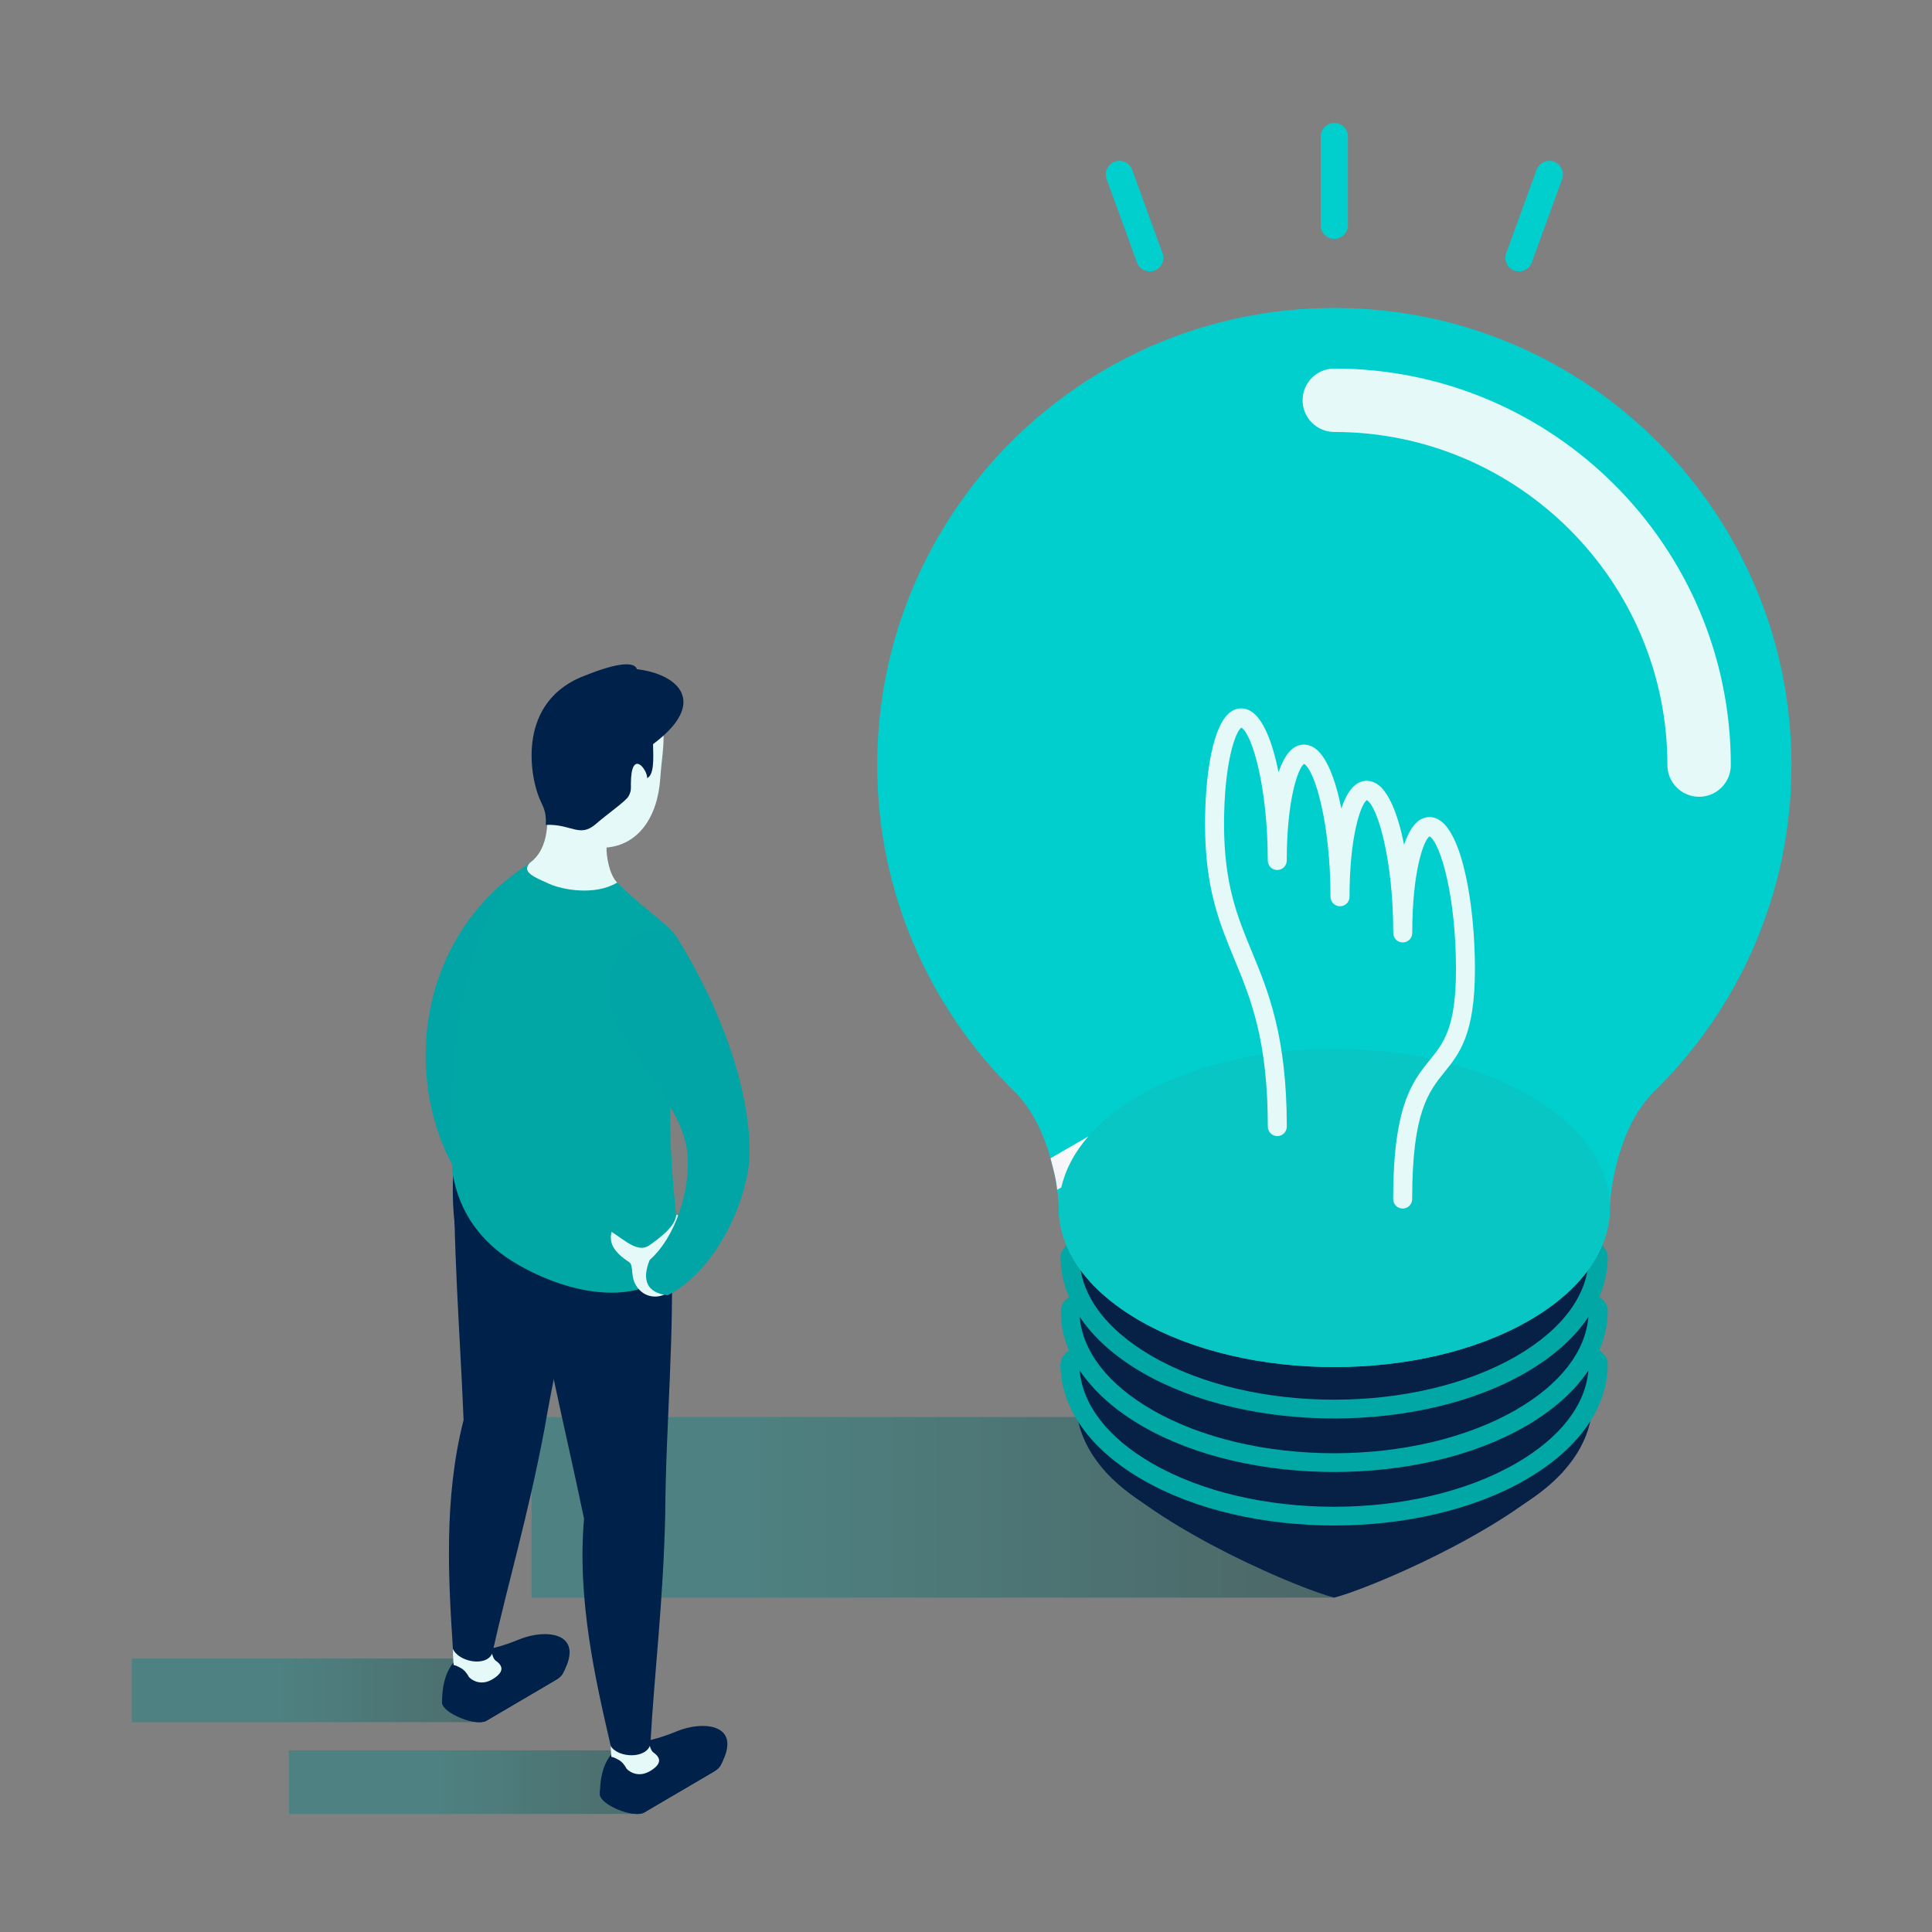 <svg width="160" height="160" viewBox="0 0 160 160" fill="none" xmlns="http://www.w3.org/2000/svg">
<rect x="0" y="0" width="160" height="160" fill="#808080" stroke="none"/>
<path d="M110.501 19.784C111.122 19.784 111.627 19.28 111.627 18.658V11.307C111.627 10.686 111.122 10.182 110.501 10.182C109.879 10.182 109.375 10.686 109.375 11.307V18.658C109.375 19.28 109.879 19.784 110.501 19.784Z" fill="#00CFCE"/>
<path d="M95.22 22.48C95.347 22.48 95.477 22.458 95.604 22.414C96.188 22.201 96.489 21.554 96.276 20.971L93.761 14.064C93.549 13.48 92.902 13.179 92.319 13.391C91.735 13.604 91.434 14.251 91.646 14.834L94.161 21.741C94.326 22.198 94.76 22.483 95.22 22.483V22.48Z" fill="#00CFCE"/>
<path d="M125.796 22.48C126.256 22.48 126.687 22.195 126.855 21.738L129.37 14.831C129.582 14.247 129.281 13.6 128.698 13.388C128.114 13.175 127.467 13.477 127.255 14.06L124.74 20.967C124.528 21.551 124.829 22.198 125.412 22.41C125.539 22.458 125.669 22.477 125.796 22.477V22.48Z" fill="#00CFCE"/>
<path d="M44.023 117.354H101.474L111.184 124.831L110.499 132.309H44.023V117.354Z" fill="url(#paint0_linear_329_6052)" fill-opacity="0.4"/>
<path d="M129.451 121.866C124.276 127.041 113.119 131.652 110.494 132.309C107.871 131.652 96.715 127.041 91.539 121.866C103.409 121.155 117.578 121.155 129.451 121.866Z" fill="#072146"/>
<path d="M131.865 100.552V116.171C131.865 119.326 129.779 122.485 125.608 124.892C117.265 129.709 103.736 129.709 95.393 124.892C91.219 122.485 89.133 119.326 89.133 116.171V100.552H131.865Z" fill="#072146"/>
<path d="M88.528 111.864C88.141 112.093 87.852 112.521 87.82 112.936C87.82 116.602 90.237 120.017 94.62 122.548C103.369 127.597 117.598 127.597 126.345 122.548C130.73 120.014 133.147 116.602 133.147 112.936C133.147 112.514 132.843 112.077 132.443 111.848C132.903 110.77 133.147 109.651 133.147 108.503C133.147 108.081 132.843 107.643 132.443 107.415C132.903 106.337 133.147 105.217 133.147 104.066C133.147 103.467 132.541 102.826 131.904 102.826C131.263 102.826 131.904 104.066 131.904 104.066H131.574C131.574 107.149 129.44 110.079 125.561 112.318C117.249 117.116 103.724 117.116 95.412 112.318C91.531 110.076 89.4 107.149 89.4 104.066H89.102C89.102 104.066 89.739 102.826 89.102 102.826C88.461 102.826 87.858 103.467 87.827 104.066C87.827 105.22 88.068 106.349 88.534 107.431C88.147 107.659 87.858 108.087 87.858 108.503C87.827 109.654 88.068 110.783 88.534 111.864H88.528ZM89.419 113.497C90.57 115.216 92.32 116.789 94.62 118.118C103.369 123.167 117.598 123.167 126.345 118.118C128.641 116.792 130.394 115.216 131.545 113.497C131.301 116.371 129.199 119.082 125.555 121.185C117.243 125.983 103.718 125.983 95.406 121.185C91.762 119.082 89.66 116.367 89.415 113.497H89.419ZM89.419 109.061C90.57 110.783 92.32 112.353 94.62 113.685C103.369 118.733 117.598 118.733 126.345 113.685C128.641 112.356 130.394 110.786 131.545 109.061C131.301 111.937 129.199 114.649 125.555 116.751C117.243 121.552 103.718 121.552 95.406 116.751C91.762 114.649 89.66 111.937 89.415 109.061H89.419Z" fill="#00A7A5"/>
<path d="M72.648 63.36C72.648 42.452 89.596 25.505 110.504 25.505C131.412 25.505 148.362 42.452 148.362 63.36C148.362 73.993 143.973 83.593 136.914 90.468C134.037 93.354 133.327 98.574 133.327 100.036C133.327 103.407 131.098 106.781 126.642 109.356C117.728 114.5 103.28 114.5 94.368 109.356C89.909 106.784 87.683 103.41 87.683 100.036C87.683 98.574 86.973 93.354 84.068 90.452C77.037 83.589 72.648 73.99 72.648 63.357V63.36Z" fill="#00CFCE"/>
<path d="M126.637 90.721C117.722 85.574 103.274 85.574 94.363 90.721C85.452 95.868 85.452 104.208 94.363 109.355C103.274 114.499 117.722 114.499 126.637 109.355C135.548 104.208 135.548 95.865 126.637 90.721Z" fill="#08C6C4"/>
<path style="mix-blend-mode:multiply" d="M87 95.919C87.219 96.763 87.469 97.632 87.552 98.532L87.894 98.336C88.221 96.883 88.96 95.456 90.124 94.121L87 95.922V95.919Z" fill="url(#paint1_linear_329_6052)"/>
<path d="M140.713 65.986C142.163 65.986 143.339 64.809 143.339 63.36C143.339 45.252 128.609 30.522 110.501 30.522C109.052 30.522 107.875 31.698 107.875 33.148C107.875 34.597 109.052 35.774 110.501 35.774C125.71 35.774 138.087 48.148 138.087 63.36C138.087 64.809 139.264 65.986 140.713 65.986Z" fill="#E5F9F9"/>
<path d="M102.042 58.87C102.527 58.591 103.066 58.594 103.561 58.88C104.608 59.485 105.381 61.455 105.886 63.96C106.222 62.958 106.669 62.203 107.24 61.87C107.725 61.591 108.264 61.594 108.762 61.88C109.805 62.482 110.582 64.455 111.083 66.957C111.423 65.958 111.863 65.2 112.434 64.87C112.919 64.591 113.459 64.591 113.96 64.879C115.003 65.482 115.78 67.451 116.281 69.96C116.62 68.958 117.061 68.203 117.635 67.87C118.12 67.591 118.659 67.594 119.154 67.883C121.12 69.015 122.148 74.971 122.148 80.266C122.148 85.658 120.863 87.253 119.62 88.791C118.307 90.421 116.95 92.105 116.95 99.3C116.95 99.738 116.598 100.087 116.164 100.087C115.729 100.087 115.377 99.735 115.377 99.3C115.377 91.547 116.979 89.558 118.396 87.805C119.566 86.355 120.578 85.103 120.578 80.266C120.578 74.266 119.31 69.839 118.39 69.259C117.883 69.595 116.953 72.249 116.957 77.266C116.957 77.701 116.604 78.05 116.17 78.05C115.736 78.05 115.384 77.701 115.384 77.266C115.384 71.263 114.115 66.836 113.199 66.259C112.691 66.598 111.762 69.253 111.762 74.266C111.762 74.701 111.41 75.053 110.976 75.053C110.541 75.053 110.186 74.701 110.186 74.266C110.186 68.266 108.921 63.839 108.001 63.259C107.493 63.595 106.564 66.249 106.564 71.263C106.564 71.698 106.212 72.05 105.778 72.05C105.343 72.05 104.991 71.698 104.991 71.263C104.991 65.263 103.726 60.833 102.806 60.256C102.296 60.595 101.37 63.249 101.37 68.263C101.37 73.245 102.489 75.957 103.682 78.83C105.033 82.103 106.567 85.816 106.567 93.3C106.567 93.735 106.215 94.087 105.781 94.087C105.347 94.087 104.995 93.735 104.995 93.3C104.995 86.133 103.587 82.724 102.226 79.432C100.977 76.41 99.797 73.556 99.797 68.263C99.797 64.35 100.39 59.828 102.055 58.867L102.042 58.87Z" fill="#E5F9F9"/>
<path d="M52.579 144.957H23.93V150.221H52.579V144.957Z" fill="url(#paint2_linear_329_6052)" fill-opacity="0.4" style="mix-blend-mode:multiply"/>
<path d="M39.555 137.352H10.906V142.619H39.555V137.352Z" fill="url(#paint3_linear_329_6052)" fill-opacity="0.4" style="mix-blend-mode:multiply"/>
<path d="M36.609 140.998C36.609 136.863 39.232 136.742 39.232 136.742C39.232 136.742 40.65 136.742 42.958 135.784C45.232 134.839 48.441 135.204 46.65 138.512C46.634 138.553 46.611 138.591 46.589 138.635C46.478 138.81 46.291 138.981 46.009 139.143L40.282 142.507C39.41 143.002 36.635 141.851 36.616 141.001L36.609 140.998Z" fill="#002149"/>
<path d="M36.628 140.627C36.675 141.473 39.412 142.606 40.278 142.111L46.005 138.752C46.195 138.641 46.522 138.423 46.81 138.163C46.76 138.277 46.715 138.385 46.645 138.508C46.63 138.549 46.608 138.588 46.585 138.632C46.474 138.806 46.287 138.978 46.005 139.139L40.278 142.504C39.459 142.97 36.976 141.987 36.647 141.163C36.634 141.099 36.621 141.039 36.621 140.995C36.612 140.868 36.621 140.75 36.628 140.627Z" fill="#002149"/>
<path d="M37.681 136.197C38.357 136.197 40.732 136.799 40.732 136.799C40.732 136.799 40.745 137.129 40.944 137.417C40.967 137.443 40.989 137.468 41.011 137.497C41.48 137.82 41.956 138.337 40.843 139.035C39.93 139.609 39.191 139.244 38.839 138.892C38.696 138.623 38.487 138.324 38.192 138.156C37.891 137.985 37.707 137.906 37.573 137.896C37.573 137.88 37.567 137.839 37.567 137.839C37.567 137.839 37.396 136.193 37.678 136.193L37.681 136.197Z" fill="#E5F9F9"/>
<path d="M37.635 95.748C40.225 95.795 46.698 95.912 49.286 95.957C48.322 103.742 46.381 110.814 45.09 118.355C43.698 125.684 42.131 130.831 40.765 136.933C40.264 138.068 37.974 137.637 37.508 136.546C37.146 130.929 36.728 124.086 38.392 117.604C38.113 110.621 37.47 102.8 37.635 95.748Z" fill="#002149"/>
<path d="M49.683 148.597C49.683 144.462 52.302 144.345 52.302 144.345C52.302 144.345 53.723 144.345 56.029 143.387C58.302 142.442 61.508 142.807 59.717 146.111C59.698 146.152 59.675 146.194 59.653 146.235C59.542 146.412 59.358 146.58 59.073 146.742L53.346 150.104C52.47 150.602 49.702 149.45 49.68 148.594L49.683 148.597Z" fill="#002149"/>
<path d="M49.695 148.227C49.745 149.076 52.479 150.205 53.345 149.711L59.072 146.355C59.262 146.244 59.586 146.022 59.881 145.766C59.827 145.88 59.786 145.988 59.719 146.111C59.7 146.153 59.678 146.194 59.656 146.235C59.545 146.413 59.361 146.581 59.075 146.742L53.348 150.104C52.53 150.57 50.044 149.59 49.717 148.762C49.704 148.699 49.692 148.642 49.692 148.594C49.682 148.468 49.692 148.353 49.695 148.227Z" fill="#002149"/>
<path d="M50.74 143.796C51.412 143.796 53.788 144.402 53.788 144.402C53.788 144.402 53.803 144.728 54 145.017C54.026 145.042 54.044 145.071 54.067 145.096C54.536 145.423 55.015 145.936 53.902 146.634C52.992 147.205 52.253 146.843 51.901 146.491C51.758 146.225 51.549 145.927 51.257 145.759C50.953 145.584 50.769 145.508 50.635 145.499C50.635 145.483 50.629 145.445 50.629 145.445C50.629 145.445 50.458 143.796 50.743 143.796H50.74Z" fill="#E5F9F9"/>
<path d="M45.862 114.259C45.155 110.913 36.989 110.498 37.525 97.337C40.088 96.957 53.014 103.023 55.576 102.646C55.896 110.485 55.138 117.779 55.091 125.425C54.916 132.88 54.212 138.218 53.86 144.462C53.55 145.664 51.222 145.613 50.584 144.611C49.31 139.128 47.784 132.446 48.368 125.78C47.607 122.089 46.697 118.175 45.866 114.256L45.862 114.259Z" fill="#002149"/>
<path d="M43.43 71.783C34.309 77.878 33.225 89.979 38.153 97.66C38.153 97.66 37.094 80.643 43.43 71.783Z" fill="#02A5A5"/>
<path d="M43.009 104.799C48.559 107.916 54.368 107.919 56.344 104.091C55.602 96.959 54.907 91.156 56.338 84.322C55.919 80.548 55.618 79.984 56.103 77.78C55.932 77.041 53.661 75.465 52.009 73.955C50.22 72.325 49.015 70.774 48.096 70.584C40.507 69.037 36.819 82.562 37.453 96.981C38.039 100.816 40.275 103.264 43.009 104.799Z" fill="#00A7A5"/>
<path d="M43.889 71.447C45.535 70.254 45.405 67.797 45.265 66.16C45.005 65.295 44.888 64.34 44.958 63.338C45.199 59.742 47.704 56.786 50.498 57.17C56.13 57.94 54.922 60.852 54.681 64.448C54.455 67.781 52.787 69.975 50.234 70.188C50.197 70.74 50.422 72.401 51.11 73.093C49.255 74.203 46.553 73.679 45.484 73.197C44.349 72.68 43.118 72.24 43.889 71.444V71.447Z" fill="#E5F9F9"/>
<path d="M52.745 55.416C52.612 54.966 51.749 54.671 48.825 55.8C48.806 55.806 48.115 56.079 48.071 56.095C42.654 58.442 43.964 64.686 44.773 66.345C45.058 66.931 45.258 67.404 45.198 68.311C47.329 68.222 48.001 69.421 49.361 68.228C50.341 67.375 51.803 66.37 52.047 65.951C52.292 65.533 52.247 65.257 52.247 64.918C52.254 61.924 53.636 63.751 53.592 64.442C54.16 64.166 54.121 62.964 54.084 61.626C58.682 58.194 56.215 55.829 52.745 55.42V55.416Z" fill="#002149"/>
<path d="M55.703 106.727C55.037 107.472 53.762 107.669 52.953 106.819C52.056 105.874 52.576 104.824 52.081 104.507C50.737 103.644 50.426 102.833 50.654 102.018C51.729 102.699 52.836 103.797 53.778 103.131C54.717 102.465 55.938 101.548 56.004 100.6C57.403 100.92 57.476 103.949 56.746 105.167C56.065 106.308 55.706 106.727 55.706 106.727H55.703Z" fill="#E5F9F9"/>
<path d="M53.806 104.345C53.115 106.036 53.6 107.079 55.297 107.269C59.534 105.1 61.998 99.014 62.071 95.672C62.191 90.097 59.486 83.098 56.048 77.612C55.249 76.432 52.674 76.879 51.406 78.554C49.69 80.815 50.423 84.11 51.396 85.451C53.886 89.431 56.661 92.396 56.93 95.583C57.178 98.536 55.976 102.424 53.806 104.342V104.345Z" fill="#02A5A5"/>
<defs>
<linearGradient id="paint0_linear_329_6052" x1="30.891" y1="124.831" x2="118.139" y2="124.831" gradientUnits="userSpaceOnUse">
<stop offset="0.341" stop-color="#028484"/>
<stop offset="1" stop-color="#003535"/>
</linearGradient>
<linearGradient id="paint1_linear_329_6052" x1="89.42" y1="93.712" x2="86.867" y2="98.136" gradientUnits="userSpaceOnUse">
<stop stop-color="white"/>
<stop offset="1" stop-color="#F1F1F6"/>
</linearGradient>
<linearGradient id="paint2_linear_329_6052" x1="52.579" y1="147.589" x2="23.93" y2="147.589" gradientUnits="userSpaceOnUse">
<stop stop-color="#005050"/>
<stop offset="0.591" stop-color="#028484"/>
</linearGradient>
<linearGradient id="paint3_linear_329_6052" x1="39.555" y1="139.984" x2="10.906" y2="139.984" gradientUnits="userSpaceOnUse">
<stop stop-color="#005050"/>
<stop offset="0.6" stop-color="#028484"/>
</linearGradient>
</defs>
</svg>
